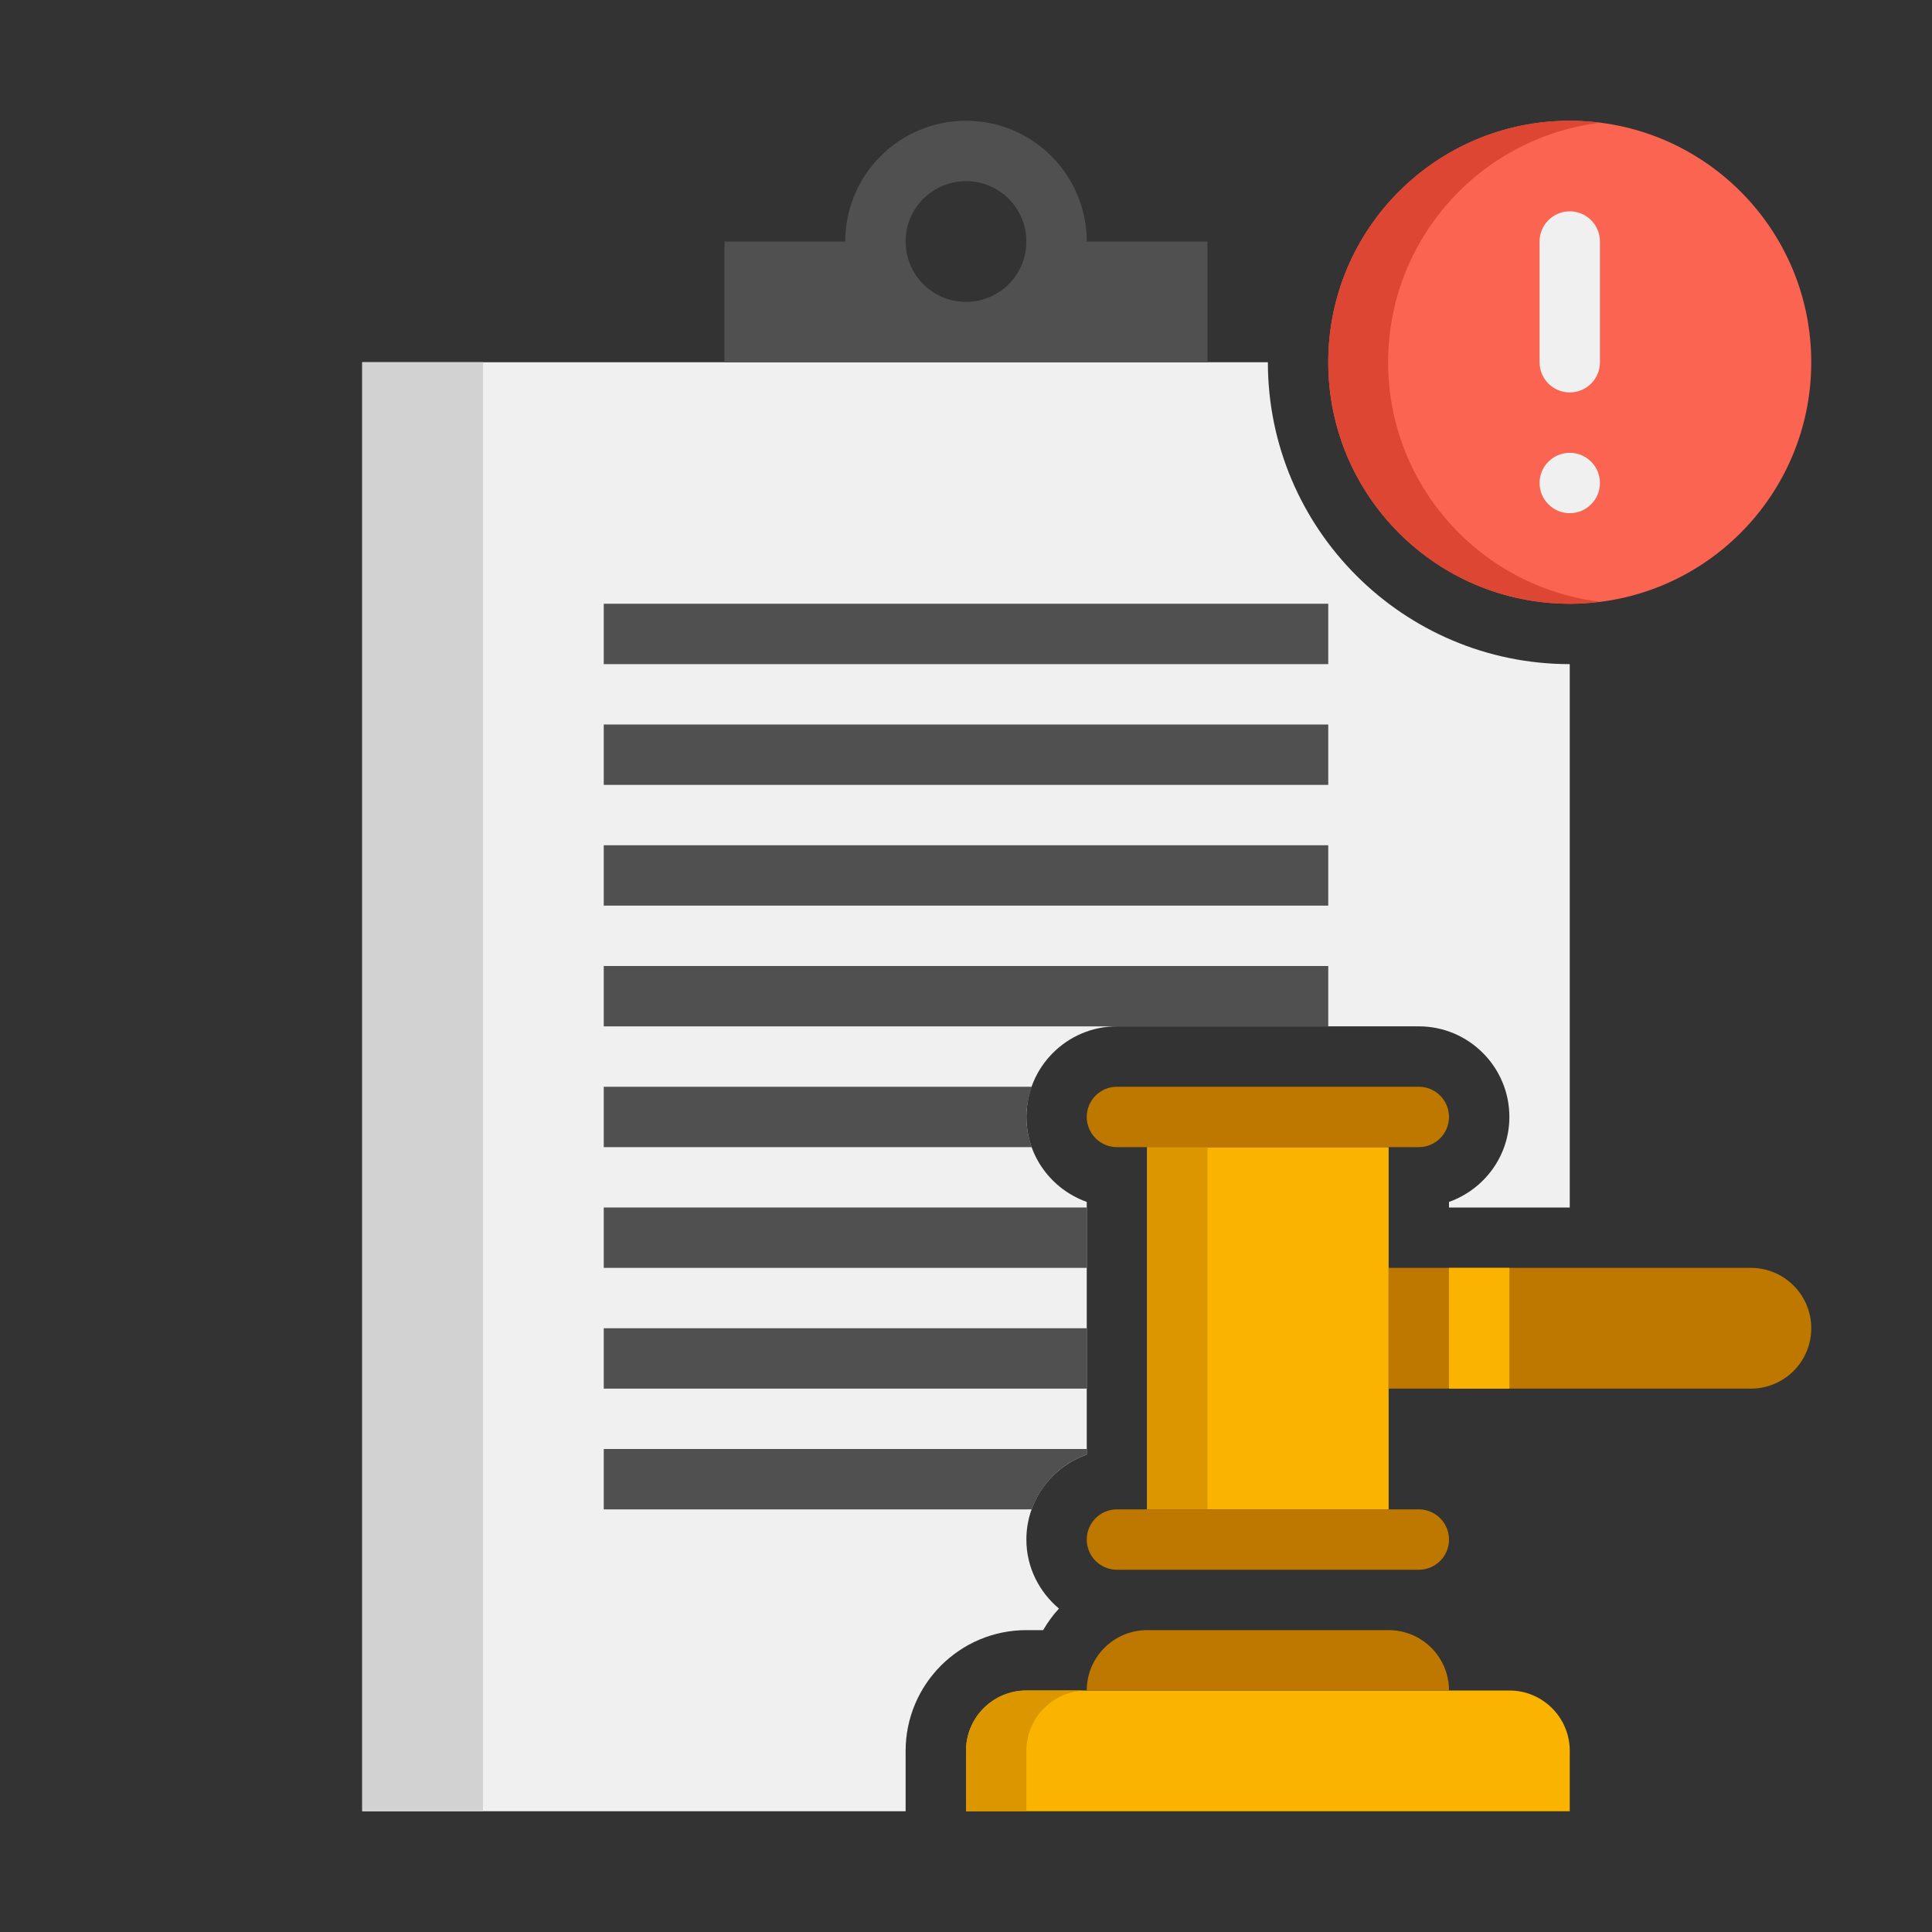 <svg enable-background="new 0 0 64 64" height="512" viewBox="0 0 64 64" width="512" xmlns="http://www.w3.org/2000/svg"><rect x="0" y="0" width="64" height="64" fill="#333333" stroke="none"/><g id="Icons"><g><g><path d="m42 12h-30v48h18v-2c0-2.206 1.794-4 4-4h.556c.15-.257.322-.498.523-.714-.654-.551-1.079-1.366-1.079-2.286 0-1.302.839-2.402 2-2.816v-8.369c-1.161-.414-2-1.514-2-2.816 0-1.654 1.346-3 3-3h10c1.654 0 3 1.346 3 3 0 1.302-.839 2.402-2 2.816v.185h4v-18c-5.514 0-10-4.486-10-10z" fill="#f0f0f0"/></g><g><path d="m12 12h4v48h-4z" fill="#d2d2d2"/></g><g><path d="m36 8c0-2.209-1.791-4-4-4s-4 1.791-4 4h-4v4h16v-4zm-4 2c-1.105 0-2-.895-2-2s.895-2 2-2 2 .895 2 2-.895 2-2 2z" fill="#505050"/></g><g><path d="m38 38h8v12h-8z" fill="#fab400"/></g><g><path d="m38 38h2v12h-2z" fill="#dc9600"/></g><g><path d="m47 38h-10c-.552 0-1-.448-1-1 0-.552.448-1 1-1h10c.552 0 1 .448 1 1 0 .552-.448 1-1 1z" fill="#be7800"/></g><g><path d="m47 52h-10c-.552 0-1-.448-1-1 0-.552.448-1 1-1h10c.552 0 1 .448 1 1 0 .552-.448 1-1 1z" fill="#be7800"/></g><g><path d="m58 46h-12v-4h12c1.105 0 2 .895 2 2 0 1.105-.895 2-2 2z" fill="#be7800"/></g><g><path d="m52 60h-20v-2c0-1.105.895-2 2-2h16c1.105 0 2 .895 2 2z" fill="#fab400"/></g><g><path d="m36 56h-2c-1.105 0-2 .895-2 2v2h2v-2c0-1.105.895-2 2-2z" fill="#dc9600"/></g><g><path d="m48 56h-12c0-1.105.895-2 2-2h8c1.105 0 2 .895 2 2z" fill="#be7800"/></g><g><path d="m48 42h2v4h-2z" fill="#fab400"/></g><g><circle cx="52" cy="12" fill="#fa6450" r="8"/></g><g><path d="m45.983 12c0-4.082 3.059-7.443 7.009-7.932-.326-.041-.656-.068-.992-.068-4.418 0-8 3.582-8 8s3.582 8 8 8c.336 0 .666-.027.991-.068-3.949-.489-7.008-3.85-7.008-7.932z" fill="#dc4632"/></g><g><path d="m52 13c-.552 0-1-.448-1-1v-4c0-.552.448-1 1-1 .552 0 1 .448 1 1v4c0 .552-.448 1-1 1z" fill="#f0f0f0"/></g><g><path d="m52 17c-.552 0-1-.448-1-1 0-.552.448-1 1-1 .552 0 1 .448 1 1 0 .552-.448 1-1 1z" fill="#f0f0f0"/></g><g><path d="m20 20h24v2h-24z" fill="#505050"/></g><g><path d="m20 24h24v2h-24z" fill="#505050"/></g><g><path d="m20 28h24v2h-24z" fill="#505050"/></g><g><path d="m20 32h24v2h-24z" fill="#505050"/></g><g><path d="m34.184 36h-14.184v2h14.178c-.112-.313-.178-.648-.178-1s.072-.686.184-1z" fill="#505050"/></g><g><path d="m20 40h16v2h-16z" fill="#505050"/></g><g><path d="m20 44h16v2h-16z" fill="#505050"/></g><g><path d="m20 48v2h14.178c.303-.844.974-1.514 1.822-1.816v-.184z" fill="#505050"/></g></g></g></svg>